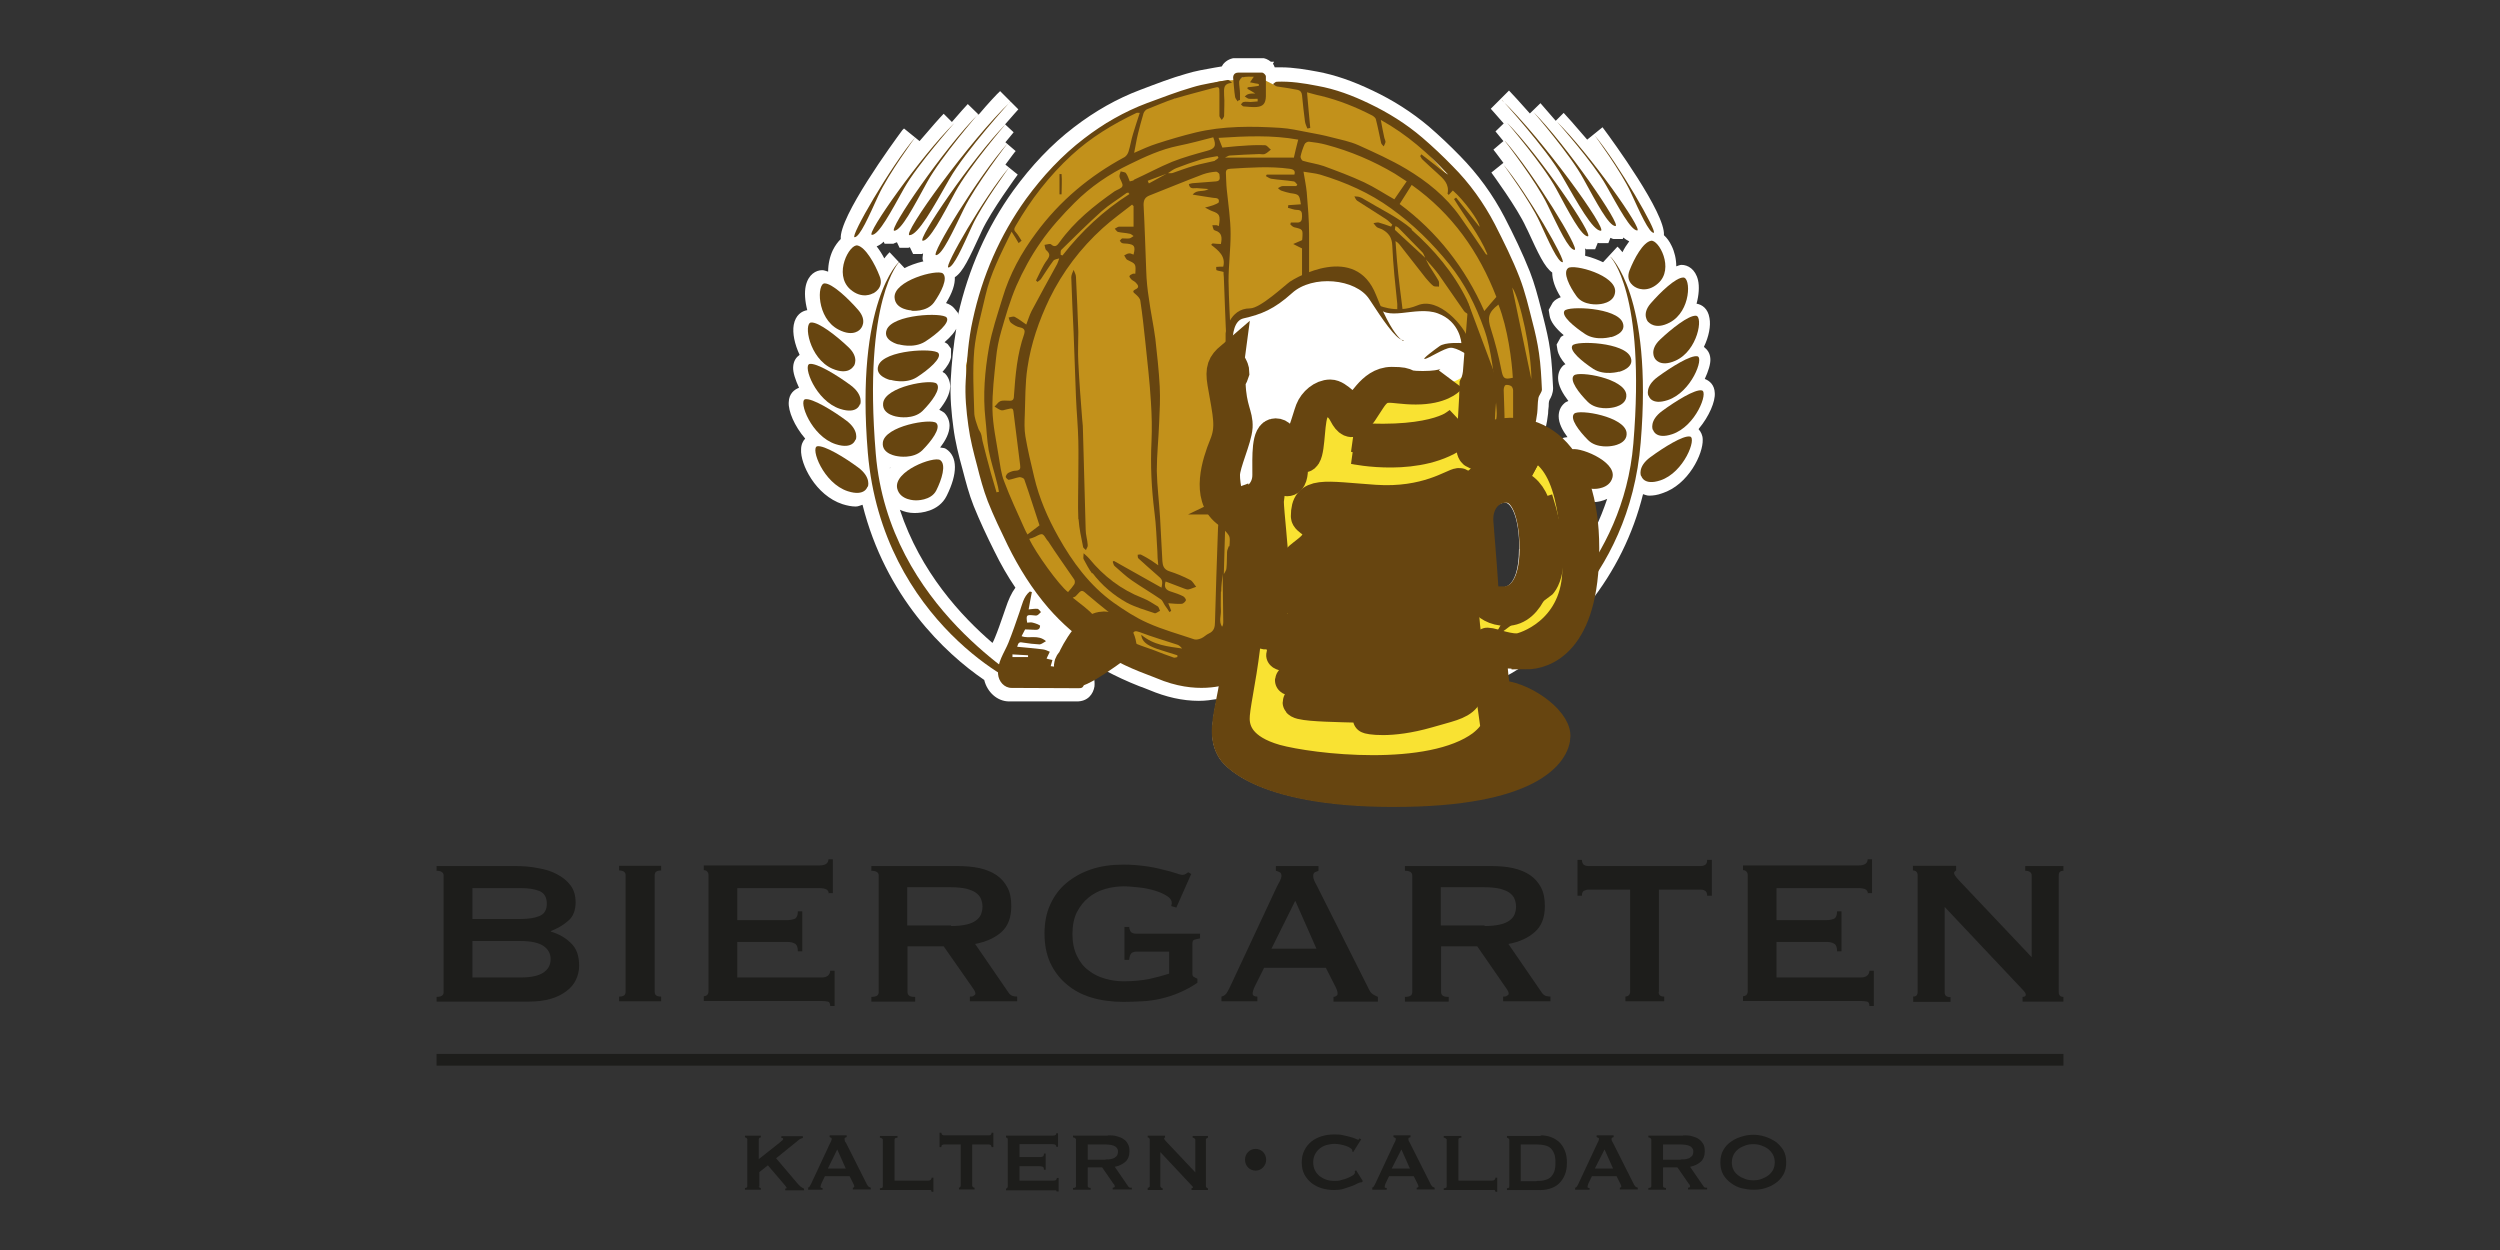 <?xml version="1.0" encoding="UTF-8"?>
<svg id="Ebene_1" data-name="Ebene 1" xmlns="http://www.w3.org/2000/svg" xmlns:xlink="http://www.w3.org/1999/xlink" viewBox="0 0 85.04 42.52">
  <rect x="0" y="0" width="85.04" height="42.52" fill="#333333" stroke="none"/>
  <defs>
    <style>
      .cls-1, .cls-2 {
        fill: none;
      }

      .cls-3 {
        fill: #f9e232;
      }

      .cls-4 {
        fill: #877351;
      }

      .cls-5 {
        fill: #674510;
      }

      .cls-6 {
        fill: #1d1d1b;
      }

      .cls-7 {
        fill: #c2911b;
      }

      .cls-8 {
        clip-path: url(#clippath-1);
      }

      .cls-9 {
        clip-path: url(#clippath-2);
      }

      .cls-10 {
        fill: #fff;
      }

      .cls-2 {
        stroke: #674510;
        stroke-miterlimit: 10;
      }

      .cls-11 {
        clip-path: url(#clippath);
      }
    </style>
    <clipPath id="clippath">
      <rect class="cls-1" x="14.85" y="1.98" width="55.34" height="38.55"/>
    </clipPath>
    <clipPath id="clippath-1">
      <rect class="cls-1" x="14.85" y="1.98" width="55.34" height="38.55"/>
    </clipPath>
    <clipPath id="clippath-2">
      <rect class="cls-1" x="14.85" y="1.98" width="55.34" height="38.55"/>
    </clipPath>
  </defs>
  <g class="cls-11">
    <path class="cls-10" d="M32.54,11.11c-.11.63-.17,1.26-.2,1.81-.03.59.03,1.18.09,1.62.06.48.18.95.31,1.42.11.42.22.85.38,1.25.21.52.45,1.03.7,1.53.22.45.46.87.72,1.25-.14.19-.24.42-.33.69l-.09.26c-.09.26-.18.52-.28.76-.02.06-.05.11-.08.17-1.06-.91-2.45-2.41-3.15-4.53.15.07.32.11.48.11.01,0,.02,0,.04,0,.17,0,.8-.04,1.07-.58.38-.76.38-1.34-.02-1.6-.05-.04-.13-.03-.2-.05.18-.23.32-.49.32-.74,0-.17-.07-.33-.18-.44-.05-.04-.11-.07-.17-.1.2-.25.37-.53.37-.8,0-.17-.07-.33-.18-.44-.02-.02-.06-.03-.08-.05.16-.18.26-.34.29-.5v-.29s-.11-.15-.11-.15c-.03-.03-.08-.05-.11-.07.22-.19.37-.37.44-.54M54.25,18c-.02-.33-.07-.64-.13-.92.02,0,.04,0,.06,0h.02c.15,0,.32-.04.47-.11-.12.35-.25.69-.42,1.03M40.61,19.32c-.25-.13-.51-.24-.7-.28l-.09-1.49-.05-.56c-.03-.33-.06-.66-.06-.99,0-.33.02-.67.04-1,.01-.2.04-.77.04-.77.01-.37.03-.74.01-1.12-.03-.56-.09-1.11-.16-1.67-.03-.26-.08-.52-.12-.78-.03-.2-.07-.4-.1-.6-.04-.3-.07-.6-.09-.89l-.04-1.11-.12-1.01.63-.25-.09.12.18.03h-.03s.81.46.81.46c0,0,.12.5.13.52l.04.07-.44.32.45.35h-.04s.06.47.06.47l.02.36.25.1.02.46c.01.43.03.85.05,1.27,0,0,0,.01,0,.02,0,.04,0,.45,0,.86-.14.25-.18.53-.11.92l.06.34c.16.87.19,1.12.02,1.52-.46,1.15-.4,1.87-.17,2.33-.02.23-.04.31-.05.34-.03.1-.05.17-.05.35-.02.51-.04,1.02-.05,1.54-.06-.07-.14-.16-.25-.22M40.02,21.11l.21-.16c.2-.05.36-.21.42-.35.03-.07.05-.14.05-.21.02,0,.04-.02.06-.02l.1-.05c0,.27,0,.54,0,.82-.09.04-.16.09-.18.19,0,0-.56-.18-.66-.21M38.01,4.94c-.55.3-1.05.65-1.51,1.03,0-.04,0-.08,0-.11v-.02c.07-.07.13-.15.2-.22.38-.36.82-.67,1.32-.96,0,.02-.01.05-.02.08-.02.1-.04.19.01.21M40.49,4.06c-.45.11-.91.25-1.35.39-.01,0-.02,0-.04.01.03-.13.07-.26.11-.39l.07-.03c.24-.1.48-.19.72-.27.26-.08.53-.15.8-.22l.17-.05c0,.15,0,.46,0,.46-.17.03-.33.06-.49.1M46.31,4.52c-.25-.11-.53-.18-.8-.25,0,0-.46-.11-.59-.14l-.04-.41c.49.13.98.32,1.45.56l.06.28s-.06-.02-.09-.04M47.78,5.23c-.11-.06-.22-.12-.33-.18,0-.02.02-.05.03-.08.1.08.21.16.31.24h0ZM43.82,3.51c.01.14.03.28.04.42-.11-.02-.23-.03-.34-.04-.11,0-.23,0-.34-.01.11-.08.19-.2.23-.34l.41-.03ZM48.04,9.97c-.03-.22-.05-.4-.05-.42l.13.17c.05.07.13.14.2.21-.09.01-.19.01-.28.05M51.67,18.67c0,.76-.18,1.07-.3,1.19-.08.08-.17.12-.28.12-.09,0-.15,0-.18,0,0,0-.01,0-.02,0-.01-.23-.05-.73-.14-1.94l-.02-.27c-.02-.21.04-.41.15-.53.08-.09.19-.14.32-.14.18,0,.48.43.48,1.58M44.91,7.92c0-.47-.04-.94-.08-1.44,0-.04,0-.07-.01-.11.25.08.48.18.71.27l.14.29.12.21.22.15-.1.02.45.61.13.15.05.04c.08.06.16.09.21.1.11.06.12.09.13.19.02.37.06.74.09,1.11-.35-.56-.88-.88-1.55-.88-.17,0-.34.03-.5.07,0-.2,0-.4,0-.77M42.17,9.55c0-.24.02-.49.03-.73.02-.29.04-.58.03-.87,0-.35-.04-.7-.08-1.05l-.05-.49v-.25c.12,0,.26-.02.39-.02v.02s.19.13.19.13l-.03.02.52.45.17.12-.02.11.02.41.08.03-.12.33.25.21.03.02-.56.35.77.38v.39c-.12.07-.21.12-.21.12-.05.03-.13.1-.24.19-.18.15-.71.6-.88.64-.1,0-.19.03-.28.06,0-.18-.02-.37-.02-.55M38.69,18.42s-.61-.01-.61-.01l.08.35-.14-.08-.3-.11-.23.19-.04.05s-.06-.05-.08-.08c.02-.06.03-.13.02-.21,0-.09-.02-.18-.04-.27-.01-.08-.03-.15-.03-.23-.02-.7-.04-1.4-.06-2.1l-.03-1.18c0-.15-.01-.31-.03-.51l-.04-.59c-.03-.44-.06-.88-.09-1.33,0-.18,0-.35,0-.53,0-.16,0-.32,0-.48-.02-.63-.05-1.25-.08-1.87,0-.14-.05-.25-.1-.36v-.03c.19-.26.4-.52.64-.75l.13.16-.13.06.31.45.18.18s-.16.44-.16.44l.23.21s-.01.05-.01.08l.05.28.19.15c.07.46.12.92.17,1.38l.03.25c.06.59.12,1.18.17,1.77.03.43.03.87.01,1.3-.04.81,0,1.61.1,2.47.04.31.06.62.07.93v.04s-.09-.02-.16-.02M35.23,13.72c0-.38.02-.77.07-1.14.11-.73.34-1.44.7-2.18,0,.05,0,.1,0,.15l.07,1.76c.01.42.03.83.05,1.25,0,.23.02.46.04.69.02.27.03.54.04.8,0,.26,0,.52,0,.79v.84c0,.34-.01.69,0,1.03h0c0,.09.03.17.04.25-.33-.6-.58-1.22-.74-1.89-.1-.43-.2-.86-.28-1.3-.03-.18-.02-.38-.01-.64v-.4ZM34.85,9.99s.04-.09.05-.11h0s-.06.11-.06.11ZM53.95,8.48h.31s.09-.22.09-.22c.01,0,.03.01.04.01h.32s.07-.18.07-.18c.04.01.07.04.11.04h.31s.02-.05.02-.05c.07.06.14.1.2.13-.09.12-.17.24-.23.37-.08-.1-.14-.17-.17-.19l-.49.53c-.15-.07-.36-.16-.61-.22v-.03s.01-.14,0-.21c0,0,.02,0,.03,0M30.27,15.91s.02,0,.02,0c0,0-.01.01-.02.02,0,0,0-.02,0-.02M30.06,8.22l.03.07h.3s.08-.04.12-.05l.09.19h.3s.04-.02.05-.02l.11.23h.3s.03-.02.04-.02c-.01.08-.03.18-.01.23l.02.04c-.26.06-.49.15-.64.23l-.51-.54s-.1.1-.18.21c-.07-.14-.16-.28-.26-.41.08-.03.16-.08.24-.16M57.79,14.58c.35-.42.56-.92.54-1.21-.01-.28-.18-.42-.34-.48.12-.26.2-.51.19-.68-.01-.21-.11-.32-.22-.41.17-.35.24-.72.19-.98-.05-.32-.25-.46-.44-.49.08-.29.1-.59.05-.8-.09-.38-.35-.52-.56-.52h0c-.06,0-.12.03-.18.05,0-.25-.06-.5-.16-.7-.07-.15-.16-.27-.26-.36.06-.74-1.76-3.23-2.05-3.62-.01-.01-.02-.02-.02-.03-.01-.01-.02-.02-.02-.02l-.52.42c-.41-.48-.74-.85-.8-.91l-.27.27c-.25-.29-.45-.52-.52-.6l-.36.35c-.33-.37-.6-.67-.71-.78l-.62.62s.19.21.44.5l-.28.27s.11.13.27.33l-.34.29s.15.19.34.45l-.41.33s.89,1.21,1.18,1.86l.06.12c.36.78.57,1.24.83,1.42,0,.24.09.52.29.84-.11.04-.21.1-.27.18l-.14.25.03.19c.03.21.2.43.48.67-.03.03-.08.04-.1.07l-.14.25.03.19c.03.15.12.31.27.48-.02.01-.05.02-.07.04-.12.11-.18.26-.18.43,0,.26.16.53.35.78-.06.02-.11.05-.15.09-.12.11-.18.26-.18.43,0,.24.13.48.3.71-.06.01-.13.01-.17.04-.03.02-.04.05-.07.07-.16-.15-.33-.28-.51-.39.04-.17.07-.34.09-.52,0-.08.01-.16.02-.24,0-.08,0-.16.03-.23.05-.08.12-.22.12-.4-.02-.43-.04-.86-.1-1.29-.05-.37-.14-.74-.23-1.1l-.08-.31c-.11-.43-.22-.85-.38-1.26-.25-.63-.55-1.25-.86-1.85-.4-.77-.91-1.47-1.52-2.09-.34-.35-.69-.68-1.06-1-.57-.48-1.21-.89-1.91-1.22-.69-.33-1.28-.53-1.86-.64-.38-.07-.82-.15-1.27-.15h-.2s-.03-.09-.06-.12l.04-.07h-.11c-.1-.08-.21-.13-.33-.13-.28,0-.56,0-.84,0-.18,0-.34.08-.45.21-.02.02-.03.06-.05.08l-.24.04c-.33.06-.65.11-.97.21-.5.14-.99.33-1.57.55-.77.29-1.52.71-2.25,1.27-.76.58-1.45,1.31-2.06,2.15-.9,1.25-1.53,2.68-1.88,4.23v-.06s-.12-.15-.12-.15c-.07-.09-.17-.15-.29-.19.21-.34.31-.63.3-.88.28-.18.49-.65.87-1.47l.05-.11c.31-.67,1.21-1.9,1.22-1.91l-.42-.34c.2-.27.34-.46.35-.46l-.35-.3c.16-.2.28-.33.28-.34l-.29-.27c.26-.3.45-.51.45-.51l-.62-.62c-.12.11-.4.41-.73.8l-.37-.36c-.07.07-.28.31-.54.61l-.28-.28c-.1.1-.43.47-.82.93l-.53-.43s0,.01-.02.02c0,0-.01.02-.03.03-.32.43-2.17,2.97-2.1,3.71-.1.1-.19.22-.27.38-.1.21-.16.47-.16.73-.07-.02-.14-.05-.2-.05h0c-.21,0-.47.14-.56.53-.05.22-.03.52.05.83-.19.03-.4.17-.46.5-.05.28.03.66.2,1.02-.11.08-.21.2-.22.42-.01.18.08.44.2.7-.16.06-.34.2-.35.49-.02.3.19.81.56,1.24-.08.08-.14.21-.14.37-.03.49.49,1.56,1.41,1.86.16.05.31.08.45.08.09,0,.15-.04.23-.06.78,3.12,2.79,5.04,4.14,5.96.1.41.44.73.85.73h2.28c.4.01.58-.26.62-.51.01-.12,0-.21-.02-.3.13-.07.25-.15.39-.24.36.19.74.37,1.15.53.12.04.26.1.34.13.57.24,1.13.37,1.69.37.23,0,.43-.03.61-.06-.17.84-.27,1.42.08,1.99.1.17,1.1,1.65,5.89,1.65,5.66,0,5.94-1.97,5.94-2.36,0-.69-.85-1.41-1.71-1.7-.12-.04-.24-.08-.36-.1-.01-.09-.02-.16-.03-.24.14-.07.3-.17.48-.28.06,0,.1,0,.16,0,.07,0,.17,0,.27-.02.56-.08,1.52-.5,1.94-2.18.88-1.11,1.5-2.36,1.84-3.73.07.02.13.05.21.05.13,0,.28-.02.44-.08.9-.29,1.4-1.35,1.38-1.83,0-.14-.06-.26-.14-.35"/>
  </g>
  <polygon class="cls-7" points="42.45 2.52 42.12 2.71 41.5 2.76 40.63 3.02 39.96 3.34 38.81 3.61 37.6 4.22 36.45 5.22 36.05 5.6 35.28 6.37 34.33 7.84 33.75 9.1 33.18 10.9 32.86 12.44 33.04 14.77 33.65 16.78 34.75 18.45 35.83 20.2 37.26 21.58 39.46 22.92 40.89 22.49 41.86 21.58 42.26 20.74 42.28 19.73 42.32 19.07 42.45 18.35 42.35 17.89 41.94 17.57 41.69 17.29 41.47 16.98 41.58 16.13 41.69 15.73 41.89 14.97 41.88 14.38 41.76 13.5 41.83 12.94 41.74 12 41.85 11.23 42.01 10.97 42.45 10.68 42.79 10.48 43.53 10.14 44.09 9.64 44.89 9.44 45.89 9.45 46.53 9.72 46.9 10.48 47.39 10.57 47.72 10.6 48.33 10.48 48.83 10.57 49.3 10.81 49.5 11.11 49.74 11.51 49.8 11.81 50.3 12.14 50.34 12.72 50.23 13.69 50.08 14.36 50.2 15.19 50.75 14.97 51.71 14.94 51.71 14.45 52.13 13.6 52.15 12.07 52.05 11 51.44 9.44 50.67 7.69 49.61 6.37 47.83 4.4 46.3 3.61 44.89 3.09 43.69 2.87 43.42 2.93 42.99 2.71 42.79 2.52 42.45 2.52"/>
  <g class="cls-8">
    <path class="cls-10" d="M48.56,10.48l.38.08.36.17.31.35.21.41v.41l.52.37s-.65.9-1.69.9h-1.51l-.32.1-.31.3-.25.4-.25.22-.25-.31-.26-.3-.3.02-.4.08-.13.31-.14.52-.14.47-.2.31h-.28l-.18-.09-.2-.25-.26.6-.04.79-.16.45s-.1.8-.62.71c0,0-.23.13-.51-.09l-.25-.42-.13-.58.05-.77.28-.81.07-.62-.17-.91v-.65s.02-.72.02-.72l.03-.82.17-.28.43-.13.54-.24.61-.52.68-.3.55-.25h.84l.65.27.36.41.22.44.13.09h.36l.52-.09.31.04.33-.03Z"/>
    <path class="cls-3" d="M52.31,18.61l-.16.9-.2.63-.47.39h-.69l-.47-.34-.08-.78-.03-.88-.02-.73v-.48l.36-.42.52-.25.51-.11.25.26.23.37.23.71v.75ZM53.51,16.72l-.58-1.1-.62-.55-.92-.16-1.26.27.08-.52.06-1.51.07-.79s-.92.83-1.04.58l-.46.24h-1.64l-.39.1-.4.39-.18.35-.23.17-.26-.23-.33-.29-.26-.09-.2.09-.23.21-.21.39-.13.7-.12.21-.18.2-.36-.2-.2-.25-.1.34-.09.25-.09.59s-.01.58-.37.72c0,0,.26.55-.38.64h-.49s.21.28.21.28l.23.28v.56l-.08.34v1.57l-.13,1.06-.04,1.27-.18.76-.09.67.09.78.49.55,1.59.55,2.39.28,2.44-.07,1.75-.28.84-.72-.44-1.17-.37-.52-.13-1.58h1l.95-.08.81-1.07.31-1.04.09-1.88-.22-1.31Z"/>
    <path class="cls-6" d="M17.71,33.25c.36,0,.62-.06.78-.17.16-.11.24-.26.24-.45s-.08-.34-.24-.45c-.16-.11-.42-.17-.78-.17h-1.64v1.24h1.64ZM17.71,31.26c.26,0,.47-.03.64-.1.17-.07.25-.21.25-.42s-.08-.36-.25-.43c-.17-.07-.38-.1-.64-.1h-1.64v1.05h1.64ZM17.54,29.46c.26,0,.52.02.76.07.25.04.47.11.65.21.19.1.34.22.46.38.11.15.17.34.17.57,0,.27-.08.49-.25.63-.17.15-.36.26-.59.35v.02c.27.08.5.21.68.39.19.18.28.43.28.77,0,.17-.04.34-.11.48-.07.15-.18.28-.33.39-.15.11-.32.2-.54.26-.21.06-.45.09-.72.09h-3.15v-.16c.16,0,.24-.05.24-.16v-3.97c0-.1-.08-.16-.24-.16v-.16h2.69Z"/>
    <path class="cls-6" d="M21.06,33.9c.15,0,.22-.05.22-.16v-3.97c0-.1-.07-.16-.22-.16v-.16h1.43v.16c-.15,0-.22.05-.22.16v3.97c0,.11.07.16.22.16v.16h-1.43v-.16Z"/>
    <path class="cls-6" d="M28.19,30.4c0-.06-.02-.11-.07-.14s-.13-.05-.25-.05h-2.79v1.09h1.69c.11,0,.2-.02.27-.05.06-.03.1-.11.1-.25h.15v1.36h-.15c0-.13-.03-.22-.1-.26s-.15-.06-.27-.06h-1.69v1.21h2.87c.09,0,.16-.02.21-.06.05-.04.08-.1.08-.17h.15v1.2h-.15c0-.09-.03-.14-.08-.15-.06-.01-.12-.02-.21-.02h-4.01v-.16s.08-.01.11-.04c.03-.03.05-.07.05-.12v-3.97c0-.05-.02-.09-.05-.12-.03-.03-.07-.04-.11-.04v-.16h3.92c.12,0,.2-.02.25-.06s.07-.09.07-.15h.15v1.15h-.15Z"/>
    <path class="cls-6" d="M32.35,31.5c.21,0,.38-.02.52-.05.14-.03.25-.08.33-.14.08-.06.14-.13.17-.21s.05-.16.05-.26-.02-.18-.05-.26c-.03-.08-.09-.15-.17-.21-.08-.06-.19-.1-.33-.14-.14-.03-.31-.05-.52-.05h-1.49v1.3h1.49ZM32.57,29.46c.27,0,.52.02.75.07.22.05.42.13.58.24s.28.25.37.42.13.38.13.63c0,.39-.11.68-.33.88-.22.2-.53.34-.9.41l1.14,1.66c.04.06.09.09.14.11.05.01.1.02.15.02v.16h-1.61v-.16c.05,0,.1,0,.13-.03.04-.02.06-.04.06-.07s-.01-.06-.03-.1c-.02-.04-.06-.09-.1-.15l-.95-1.36h-1.23v1.56c0,.05.02.09.06.12.04.03.1.04.2.04v.16h-1.49v-.16c.17,0,.25-.05.25-.16v-3.97c0-.1-.08-.16-.25-.16v-.16h2.94Z"/>
    <path class="cls-6" d="M40.01,30.87l-.17-.05s.02-.07.02-.1c0-.09-.05-.17-.16-.24-.11-.07-.24-.13-.4-.18-.16-.05-.34-.09-.53-.11-.19-.02-.37-.04-.55-.04-.21,0-.42.03-.63.09-.21.06-.4.16-.56.29-.16.13-.29.29-.4.5-.1.21-.15.45-.15.74s.05.53.15.74c.1.21.23.38.4.5.16.13.35.22.56.28.21.06.42.09.63.09.33,0,.62-.03.88-.08.26-.06.48-.12.67-.18v-.75h-1.1c-.08,0-.14.02-.18.05-.04.04-.07.11-.08.23h-.16v-1.12h.16c.01.1.04.16.08.19.04.03.1.04.18.04h2.15v.16c-.11.02-.19.04-.22.06-.03.02-.04.07-.04.15v.99c0,.06.02.1.05.11.03.02.07.04.12.06v.14c-.19.13-.39.24-.6.33-.21.09-.42.16-.64.21-.22.05-.43.08-.64.09-.22.01-.43.02-.63.02-.4,0-.77-.05-1.1-.15-.33-.1-.61-.25-.85-.46-.24-.2-.42-.45-.55-.73-.13-.29-.19-.62-.19-.98s.06-.7.19-.98c.13-.29.31-.54.55-.74.24-.2.52-.36.85-.47.33-.11.69-.16,1.1-.16.25,0,.49.02.72.05.23.03.43.07.61.12.18.04.33.08.44.12.12.04.19.06.22.06.05,0,.09-.01.12-.03.03-.02.06-.04.09-.06l.1.06-.51,1.15Z"/>
    <path class="cls-6" d="M44.78,32.27l-.72-1.63-.81,1.63h1.53ZM41.54,33.9c.07-.01.13-.05.18-.11.04-.06.08-.14.12-.22l1.59-3.4c.04-.08.08-.15.11-.21.03-.06.05-.12.05-.17,0-.06-.02-.1-.06-.12-.04-.02-.08-.04-.13-.05v-.16h1.45v.16s-.08.03-.12.05c-.04.02-.06.06-.06.13,0,.05.01.09.03.14.02.05.05.11.09.18l1.79,3.56c.03.06.07.11.12.14.05.03.1.06.17.09v.16h-1.51v-.16s.05,0,.09-.03c.03-.02.05-.04.05-.08,0-.06-.02-.13-.07-.23l-.33-.65h-2.1l-.31.62c-.06.12-.08.21-.08.26,0,.06.05.1.16.1v.16h-1.22v-.16Z"/>
    <path class="cls-6" d="M50.5,31.5c.21,0,.38-.02.52-.05.14-.03.25-.08.33-.14.08-.06.14-.13.17-.21s.05-.16.05-.26-.02-.18-.05-.26c-.03-.08-.09-.15-.17-.21-.08-.06-.19-.1-.33-.14-.14-.03-.31-.05-.52-.05h-1.49v1.3h1.49ZM50.72,29.46c.28,0,.53.02.75.07.22.05.42.13.58.24.16.11.28.25.37.42s.13.38.13.63c0,.39-.11.68-.34.88-.22.2-.52.34-.9.41l1.14,1.66c.04.06.09.09.14.11.06.01.1.02.15.02v.16h-1.61v-.16c.05,0,.1,0,.13-.03.04-.02.06-.04.06-.07s-.01-.06-.03-.1c-.02-.04-.06-.09-.1-.15l-.94-1.36h-1.23v1.56c0,.05.02.09.06.12.04.03.1.04.2.04v.16h-1.49v-.16c.17,0,.25-.05.25-.16v-3.97c0-.1-.08-.16-.25-.16v-.16h2.94Z"/>
    <path class="cls-6" d="M56.42,33.74c0,.11.06.16.19.16v.16h-1.32v-.16s.08-.01.11-.04c.03-.03.05-.07.05-.12v-3.48h-1.42c-.05,0-.1.02-.15.04-.05.03-.07.08-.07.17h-.15v-1.22h.15c0,.08.03.14.07.17.05.03.1.04.15.04h3.82c.05,0,.1-.01.15-.04.05-.03.07-.08.07-.17h.16v1.22h-.16c0-.08-.02-.14-.07-.17-.05-.03-.1-.04-.15-.04h-1.42v3.48Z"/>
    <path class="cls-6" d="M63.54,30.4c0-.06-.03-.11-.07-.14-.05-.03-.13-.05-.25-.05h-2.79v1.09h1.69c.11,0,.2-.02.27-.05.06-.03.1-.11.1-.25h.15v1.36h-.15c0-.13-.03-.22-.1-.26s-.15-.06-.27-.06h-1.69v1.21h2.87c.09,0,.16-.02.21-.06.05-.04.08-.1.08-.17h.15v1.2h-.15c0-.09-.03-.14-.08-.15-.06-.01-.12-.02-.21-.02h-4.01v-.16s.08-.01.11-.04c.03-.03.05-.07.05-.12v-3.97c0-.05-.02-.09-.05-.12-.03-.03-.07-.04-.11-.04v-.16h3.92c.12,0,.2-.02.25-.06.05-.04.07-.09.07-.15h.15v1.15h-.15Z"/>
    <path class="cls-6" d="M65.07,33.9c.11,0,.16-.05.16-.16v-3.97c0-.1-.06-.16-.16-.16v-.16h1.47v.16s-.07.03-.07.09c0,.05.06.13.17.25l2.47,2.61v-2.78c0-.1-.08-.16-.22-.16v-.16h1.3v.16c-.11,0-.16.05-.16.16v3.97c0,.11.06.16.16.16v.16h-1.39v-.16c.08,0,.11-.03.11-.08,0-.04-.05-.11-.14-.2l-2.62-2.78v2.91c0,.11.07.16.2.16v.16h-1.27v-.16Z"/>
    <path class="cls-4" d="M43.17,17.05s-.36,3.05-.38,3.64c-.01.59.1.9.29.89.19-.01.28-1.32.26-2.16-.02-.84-.16-1.93-.17-2.37"/>
    <path class="cls-5" d="M43.17,17.04s-.39,3.07-.41,3.66c-.02.6.11.91.31.89.2-.01.3-1.32.28-2.17-.03-.85-.17-1.94-.18-2.38"/>
    <path class="cls-2" d="M43.17,17.04s-.39,3.07-.41,3.66c-.02.6.11.91.31.89.2-.01.3-1.32.28-2.17-.03-.85-.17-1.94-.18-2.38Z"/>
    <path class="cls-5" d="M51.13,20.42c-.55,0-.63-.31-.63-.31.01-.07-.12-1.68-.17-2.32-.05-.64.33-1.15.9-1.15s.91.78.92,2.02c0,1.24-.47,1.76-1.02,1.76M51.33,16.47c-.83,0-1.26.87-1.2,1.27.06.4.15,1.8.14,2,0,.19-.01.21,0,.26,0,0,.17.74.97.74s1.14-1.19,1.14-2.21-.23-2.06-1.06-2.06"/>
    <path class="cls-2" d="M51.13,20.46c-.58,0-.66-.32-.66-.32.02-.08-.12-1.72-.17-2.37-.05-.65.34-1.17.94-1.17s.94.79.95,2.06c0,1.27-.48,1.79-1.06,1.79ZM51.33,16.43c-.86,0-1.3.88-1.24,1.3.06.41.15,1.84.14,2.04,0,.2-.01.22,0,.26,0,0,.18.76,1.01.76s1.19-1.22,1.19-2.25-.24-2.1-1.1-2.1Z"/>
    <path class="cls-5" d="M50.17,16.55s-.03.2.03.18c.06-.02.71-.77,1.26-.77s.72.09.72.09c0,0-.74-.41-1.41,0-.68.41-.59.49-.59.49"/>
    <path class="cls-2" d="M50.17,16.55s-.03.2.03.18c.06-.02.71-.77,1.26-.77s.72.09.72.09c0,0-.74-.41-1.41,0-.68.41-.59.49-.59.49"/>
    <path class="cls-2" d="M50.17,16.55s-.03.2.03.18c.06-.02.71-.77,1.26-.77s.72.09.72.09c0,0-.74-.41-1.41,0-.68.41-.59.49-.59.49Z"/>
    <path class="cls-4" d="M52.39,16.98s.45,1.86.06,2.75c0,0,.49-.47-.06-2.75"/>
    <path class="cls-2" d="M52.32,16.97s.64,1.99.09,2.94c0,0,.69-.51-.09-2.94Z"/>
    <path class="cls-5" d="M42.01,16.72s0,.85.42.85.45-.34.45-.34c0,0-.21.18-.44.1-.22-.08-.43-.61-.43-.61"/>
    <path class="cls-2" d="M41.99,16.61s0,.99.44.99.48-.39.48-.39c0,0-.23.21-.46.12-.23-.09-.46-.71-.46-.71Z"/>
    <path class="cls-4" d="M42.71,16.98s.49-.24.49-.85c0-.61-.04-1.4.28-1.4s.24.51.52.51.52-1.02.63-1.29c.11-.28.39-.52.68-.52s.57.46.81.46.53-.89,1.25-.89.25.14,1.04.14.9-.19.9-.19c0,0-.29.32-1.14.32s-1.11-.27-1.51.35c-.4.62-.61,1.07-.91.47-.31-.6-.88-.45-1.01-.02-.14.43-.08,1.44-.3,1.49-.22.05-.07-.26-.27-.23-.2.02.06,1.04-.3,1.04-.37,0,.12-1.1-.22-1.1s-.03,1.71-.92,1.71"/>
    <path class="cls-5" d="M42.61,17s.5-.24.49-.86c0-.62-.04-1.41.29-1.41s.24.52.53.52.53-1.03.64-1.31c.11-.28.4-.53.69-.53s.58.47.82.47.54-.9,1.27-.9.26.14,1.06.14.92-.19.92-.19c0,0-.29.33-1.16.33s-1.13-.27-1.53.35c-.41.62-.62,1.08-.93.48-.31-.61-.89-.45-1.03-.02-.14.44-.08,1.45-.31,1.5-.23.05-.07-.26-.27-.24-.2.02.06,1.05-.31,1.05-.37,0,.12-1.11-.23-1.11s-.03,1.73-.93,1.73"/>
    <path class="cls-2" d="M42.61,17s.5-.24.49-.86c0-.62-.04-1.41.29-1.41s.24.52.53.52.53-1.03.64-1.31c.11-.28.4-.53.69-.53s.58.47.82.47.54-.9,1.27-.9.26.14,1.06.14.92-.19.92-.19c0,0-.29.33-1.16.33s-1.13-.27-1.53.35c-.41.62-.62,1.08-.93.48-.31-.61-.89-.45-1.03-.02-.14.44-.08,1.45-.31,1.5-.23.05-.07-.26-.27-.24-.2.02.06,1.05-.31,1.05-.37,0,.12-1.11-.23-1.11s-.03,1.73-.93,1.73Z"/>
    <path class="cls-4" d="M46.06,14.87s2.25.45,3.54-.51c0,0-.65.7-3.54.51"/>
    <path class="cls-5" d="M46.06,14.88s2.26.48,3.56-.54c0,0-.65.74-3.56.54"/>
    <path class="cls-2" d="M46.06,14.88s2.26.48,3.56-.54c0,0-.65.74-3.56.54Z"/>
    <path class="cls-4" d="M46.06,15.28s2.25.45,3.54-.51c0,0-.65.7-3.54.51"/>
    <path class="cls-5" d="M46.06,15.29s2.26.48,3.56-.54c0,0-.65.74-3.56.54"/>
    <path class="cls-2" d="M46.06,15.29s2.26.48,3.56-.54c0,0-.65.74-3.56.54Z"/>
    <path class="cls-5" d="M49.67,16.98s.13-.55-.06-.54c-.19,0-1.11.69-2.84.57-1.74-.12-2.34-.3-2.35.56,0,.17.4.24.4.57s-.2.47-.5.7c-.3.23-.59.55-.12.74.47.19-.11.27-.13.4-.02.12.8.03.77.19s-.75.11-.77.25c-.02.13,1.01.32.99.45-.02.13-1.16.38-1.16.58s1.06.12,1.03.26c-.02.14-1.3.12-1.34.24-.04.13,1.69.08,1.64.3-.05.22-1.63-.09-1.64,0,0,.09,3.07.72,3.05.76-.01.04-2.74,0-2.75.09-.01.09,3.16.44,3.16.53s-2.89-.04-2.9.21c-.02.24,3.07.13,3.07.29s-.69.24-.7.27c0,.02.74.19,2.04-.19,1.31-.39,1.64-.26,1.35-2.2-.28-1.94-.26-5.04-.26-5.04"/>
    <path class="cls-2" d="M49.69,16.96s.13-.55-.06-.54c-.19,0-1.11.69-2.86.57-1.75-.12-2.36-.31-2.36.57,0,.17.4.24.4.57s-.2.48-.5.71c-.3.23-.59.55-.12.75.48.19-.11.28-.13.4-.02.13.81.03.77.19-.04.16-.75.11-.77.25-.02.13,1.01.32.99.45-.02.13-1.17.38-1.17.58s1.06.12,1.04.26-1.31.12-1.35.25c-.04.13,1.7.08,1.65.31-.05.22-1.64-.09-1.65,0,0,.09,3.09.72,3.07.77-.01.05-2.76,0-2.77.09-.01.09,3.18.44,3.18.54s-2.91-.04-2.92.21c-.01.25,3.09.13,3.09.29s-.7.25-.7.27c0,.02.74.19,2.06-.19,1.32-.39,1.65-.26,1.36-2.21-.29-1.95-.26-5.06-.26-5.06Z"/>
    <path class="cls-5" d="M51.14,5.6s.91,1.24,1.23,1.94c.32.7.62,1.37.78,1.38s-1.2-2.36-2.01-3.32"/>
    <path class="cls-5" d="M51.2,4.81s1.07,1.38,1.44,2.16c.38.78.72,1.53.92,1.53.2,0-1.41-2.62-2.36-3.7"/>
    <path class="cls-5" d="M51.26,4.17s1.24,1.44,1.68,2.26c.44.82.85,1.6,1.07,1.61.23,0-1.64-2.75-2.75-3.87"/>
    <path class="cls-5" d="M51.09,3.4s1.51,1.65,2.05,2.6c.54.94,1.04,1.84,1.31,1.85.27,0-2.01-3.16-3.36-4.44"/>
    <path class="cls-5" d="M52.16,3.81s1.26,1.45,1.7,2.27c.45.82.86,1.6,1.09,1.61.23,0-1.67-2.76-2.79-3.88"/>
    <path class="cls-5" d="M52.96,4.14s1.23,1.38,1.67,2.16.84,1.53,1.06,1.54c.22,0-1.63-2.63-2.73-3.7"/>
    <path class="cls-5" d="M54.24,4.6s.91,1.24,1.23,1.94c.32.7.62,1.37.78,1.38s-1.2-2.36-2.01-3.32"/>
    <path class="cls-5" d="M54.38,10.35s-.51.06-.75-.27c-.24-.33-.48-.81-.29-.96.19-.15,1.65.24,1.6.81-.03.4-.56.42-.56.42"/>
    <path class="cls-5" d="M55.65,9.78s-.38-.17-.22-.58c.16-.41.46-.96.73-1.01.26-.05.81.95.24,1.45-.39.35-.75.14-.75.14"/>
    <path class="cls-5" d="M56.07,10.96s-.25-.26.08-.64c.33-.38.85-.88,1.11-.88.26,0,.27,1.14-.46,1.53-.51.27-.73-.02-.73-.02"/>
    <path class="cls-5" d="M56.29,12.19s-.2-.28.18-.64c.38-.36.97-.83,1.22-.81.25.02.07,1.19-.7,1.53-.54.24-.7-.08-.7-.08"/>
    <path class="cls-5" d="M56.07,13.46s-.13-.31.32-.64c.45-.33,1.12-.75,1.35-.7.23.05-.2,1.22-1.01,1.49-.57.19-.65-.15-.65-.15"/>
    <path class="cls-5" d="M56.22,14.62s-.13-.31.32-.64c.45-.33,1.12-.75,1.35-.7.23.05-.2,1.22-1.01,1.49-.57.19-.65-.15-.65-.15"/>
    <path class="cls-5" d="M55.82,16.19s-.13-.31.32-.64c.45-.33,1.12-.75,1.35-.7.23.05-.2,1.22-1.01,1.49-.57.19-.65-.15-.65-.15"/>
    <path class="cls-5" d="M54.81,11.46s-.5.15-.88-.09c-.38-.25-.84-.63-.71-.8.13-.17,1.79-.11,1.98.41.14.36-.4.49-.4.49"/>
    <path class="cls-5" d="M55.08,12.64s-.5.15-.88-.09c-.38-.25-.84-.63-.71-.8.13-.17,1.79-.11,1.98.41.14.36-.4.49-.4.49"/>
    <path class="cls-5" d="M54.82,13.87s-.51.1-.81-.2c-.3-.3-.64-.74-.47-.9.17-.16,1.72.1,1.78.65.04.39-.5.45-.5.45"/>
    <path class="cls-5" d="M54.83,15.17s-.51.1-.81-.2c-.3-.3-.64-.74-.47-.9.17-.16,1.72.1,1.78.65.04.39-.5.45-.5.45"/>
    <path class="cls-5" d="M54.24,16.63s-.51.02-.68-.33c-.18-.35-.34-.86-.13-1,.21-.14,1.56.37,1.42.94-.1.4-.61.39-.61.39"/>
    <path class="cls-5" d="M30.59,8.91s-1.24,1.23-.8,6.52c.44,5.3,5.24,7.77,5.12,7.9-.12.13-4.9-2.16-5.39-7.93-.43-5.15,1.06-6.49,1.06-6.49"/>
    <path class="cls-5" d="M34.33,5.69s-.93,1.27-1.26,1.99-.63,1.41-.81,1.42c-.17,0,1.23-2.42,2.07-3.41"/>
    <path class="cls-5" d="M34.27,4.88s-1.09,1.42-1.48,2.22c-.39.8-.74,1.57-.95,1.58-.2,0,1.45-2.7,2.43-3.8"/>
    <path class="cls-5" d="M34.21,4.22s-1.27,1.48-1.72,2.32c-.45.84-.87,1.64-1.1,1.65-.23,0,1.69-2.82,2.82-3.97"/>
    <path class="cls-5" d="M34.39,3.43s-1.55,1.7-2.1,2.67c-.55.97-1.06,1.89-1.35,1.9-.28,0,2.06-3.24,3.45-4.56"/>
    <path class="cls-5" d="M33.29,3.86s-1.29,1.49-1.75,2.33c-.46.84-.88,1.65-1.12,1.66-.23,0,1.71-2.83,2.87-3.98"/>
    <path class="cls-5" d="M32.46,4.19s-1.26,1.42-1.71,2.22c-.45.81-.86,1.58-1.09,1.58-.23,0,1.68-2.7,2.8-3.8"/>
    <path class="cls-5" d="M31.14,4.66s-.93,1.27-1.26,1.99c-.33.72-.63,1.41-.81,1.42-.17,0,1.23-2.42,2.07-3.41"/>
    <path class="cls-5" d="M31,10.57s.52.06.77-.28c.24-.34.49-.83.3-.99-.2-.15-1.69.25-1.64.83.03.41.58.43.58.43"/>
    <path class="cls-5" d="M29.7,9.98s.39-.18.22-.59c-.16-.42-.48-.98-.75-1.04-.27-.06-.83.97-.25,1.49.41.36.77.14.77.14"/>
    <path class="cls-5" d="M29.27,11.19s.26-.26-.08-.65c-.34-.39-.88-.9-1.14-.9-.26,0-.28,1.18.47,1.57.53.28.75-.02.75-.02"/>
    <path class="cls-5" d="M29.04,12.46s.21-.29-.19-.66c-.39-.37-1-.85-1.26-.83-.26.02-.07,1.22.72,1.57.56.24.72-.08.72-.08"/>
    <path class="cls-5" d="M29.26,13.76s.13-.32-.33-.66-1.15-.76-1.39-.72c-.24.05.2,1.26,1.04,1.53.59.19.67-.16.67-.16"/>
    <path class="cls-5" d="M29.11,14.96s.13-.32-.33-.66-1.15-.76-1.39-.72c-.24.05.2,1.26,1.04,1.53.59.19.67-.16.67-.16"/>
    <path class="cls-5" d="M29.52,16.56s.13-.32-.33-.66-1.15-.76-1.39-.72c-.24.05.2,1.26,1.04,1.53.59.19.67-.16.67-.16"/>
    <path class="cls-5" d="M30.56,11.71s.51.16.91-.09c.39-.25.86-.65.73-.82-.14-.18-1.84-.11-2.04.42-.14.37.41.5.41.5"/>
    <path class="cls-5" d="M30.29,12.92s.51.16.9-.09c.39-.25.86-.65.73-.82-.14-.18-1.84-.11-2.04.42-.14.37.41.5.41.5"/>
    <path class="cls-5" d="M30.55,14.18s.52.1.83-.2c.31-.31.65-.76.48-.93-.17-.17-1.77.1-1.82.67-.04.4.51.46.51.46"/>
    <path class="cls-5" d="M30.54,15.52s.52.1.83-.2c.31-.31.65-.76.48-.93-.17-.17-1.77.1-1.82.67-.04.4.51.46.51.46"/>
    <path class="cls-5" d="M31.15,17.02s.52.02.7-.34c.18-.36.35-.88.13-1.03-.22-.14-1.6.38-1.46.97.1.41.63.4.63.4"/>
    <path class="cls-5" d="M36.48,22.47s.44-1.01.97-1.11c.53-.1.66.56.66.56,0,0-1.46,1.13-1.63.9-.17-.22,0-.35,0-.35"/>
    <path class="cls-2" d="M36.44,22.49s.46-1.08,1.02-1.18c.56-.1.69.59.69.59,0,0-1.54,1.19-1.72.96s0-.37,0-.37Z"/>
    <path class="cls-5" d="M54.78,8.74s1.21,1.19.78,6.35c-.17,2.04-1.01,3.66-1.95,4.86,0,.19,0,.39.02.49,1.04-1.24,1.99-3.01,2.18-5.39.42-5.02-1.03-6.32-1.03-6.32"/>
    <path class="cls-5" d="M51.33,22.18c-.48.37-.79.57-.76.6.04.04.5-.15,1.15-.58-.13,0-.27,0-.38-.02"/>
    <path class="cls-5" d="M42.01,12.56s-.33-1.59.29-1.73c.61-.14,1.04-.31,1.65-.86.69-.63,2.17-.5,2.63.21.46.71.89,1.33,1.11,1.38.22.05-.17.28-.88-1.52-.7-1.8-2.76-.58-2.93-.46-.17.12-1.01.91-1.36.91-.71,0-.83.82-.83.85,0,.03,0,1.23,0,1.23h.32Z"/>
    <path class="cls-5" d="M46.81,10.35s.66.35,1.4.04c.74-.32,1.62.74,1.74,1.16.12.42.44.35.51.72.07.37-.05,1.03-.05,1.03l-.28-.11s.25-.56.08-.83c-.17-.27-.69-.55-.87-.53-.21.01-.74.36-.87.38-.13.02.35-.33.49-.43.19-.15.75-.11.75-.11,0,0-.04-.73-.8-1.01-.76-.28-1.78.34-2.09-.3"/>
    <path class="cls-5" d="M51.9,22.27c.58,0,1.98-.39,1.98-3.6s-1.69-4.5-3.56-3.67c0,0,0-.78.08-1.48.03-.24-.02-.55-.14-.86-.01.13-.04.33-.12.48,0,.35-.11,1.95-.11,2.12,0,.18.08.21.08.21,0,0,.6-.35,1.2-.43,1.91,0,2.18,1.89,2.3,4.09.12,2.2-1.57,2.83-1.91,2.91-.34.08-.95-.18-1.11-.18s-.07.62,0,1.06c.07.43.25,1.76.25,1.76,0,0,.11.23-.45.67-1.73,1.28-5.78.81-6.98.48s-1.38-.94-1.39-1.35c-.01-.4.21-1.24.36-2.48s.24-3.64.24-3.91-.61-.56-.69-.69c-.07-.13-.25-.83-.24-1.21.01-.38.4-1.19.43-1.61.02-.42-.21-.6-.24-1.48,0-.13.1-.24.13-.35,0-.23-.18-.31-.15-.54-.27.24-.36.41-.28.88.19,1.1.31,1.49.06,2.1-.25.61-.61,1.73.07,2.27.68.53.65.75.61,1.29-.04.53-.2,3.91-.39,4.84-.19.93-.32,1.45-.03,1.92,0,0,.83,1.42,5.5,1.42s5.49-1.36,5.49-1.91-1.14-1.39-2.01-1.39c0,0-.22-1.29-.07-1.36.15-.07.49,0,1.08,0"/>
    <path class="cls-2" d="M51.91,22.27c.58,0,1.99-.39,1.99-3.62s-1.69-4.53-3.57-3.69c0,0,0-.79.08-1.49.03-.24-.02-.55-.14-.87-.01.13-.04.33-.12.49,0,.35-.11,1.96-.11,2.13s.08.21.08.21c0,0,.6-.36,1.21-.44,1.92,0,2.19,1.9,2.31,4.11.12,2.21-1.58,2.85-1.92,2.93-.34.08-.95-.18-1.12-.18s-.07.62,0,1.06c.07.44.25,1.76.25,1.76,0,0,.11.23-.45.67-1.74,1.29-5.8.81-7,.48-1.19-.34-1.38-.95-1.39-1.35-.01-.4.21-1.25.36-2.49.15-1.24.24-3.66.24-3.93s-.61-.56-.69-.69c-.08-.13-.25-.84-.24-1.22.01-.38.4-1.19.43-1.62.02-.42-.21-.6-.24-1.49,0-.13.1-.24.13-.35,0-.23-.18-.31-.15-.54-.28.24-.36.41-.28.89.19,1.1.31,1.5.06,2.11-.25.61-.61,1.74.07,2.28.69.54.66.76.61,1.3-.04.54-.2,3.93-.39,4.87-.19.94-.32,1.46-.03,1.93,0,0,.83,1.43,5.52,1.43s5.51-1.37,5.51-1.92-1.14-1.4-2.02-1.4c0,0-.22-1.3-.07-1.37s.5,0,1.08,0Z"/>
    <path class="cls-5" d="M42.12,3.42s.04-.01.06-.02c0-.07,0-.14,0-.21,0-.14-.03-.27-.03-.4,0-.06.07-.15.12-.16.12-.03.25-.02.38-.02-.06.08-.09.14-.13.19.07.01.13.03.2.04.03,0,.07.01.1.02,0,.02,0,.04,0,.06-.13.02-.25.03-.38.05,0,.02,0,.03-.01.05.08.05.16.09.27.16-.1,0-.17,0-.23.02-.05.01-.09.05-.13.08.05.03.09.07.14.08.1.01.2,0,.3,0,0,.03,0,.06,0,.09-.08,0-.16.02-.24.02s-.16-.02-.24,0c-.03,0-.06.05-.09.08.03.02.06.07.09.07.15.01.3.03.44.02.23-.02.31-.12.32-.36,0-.23,0-.45,0-.68,0-.05-.08-.13-.13-.13-.27,0-.54,0-.81,0-.13,0-.19.09-.17.22.02.2.03.4.06.59,0,.06.06.12.09.17"/>
    <path class="cls-5" d="M47.45,7.82s0-.07.02-.13c.05.03.09.04.11.07.27.28.54.55.81.83.04.05.06.12.09.18-.34-.32-.69-.63-1.03-.95M48.02,7.79c-.47-.4-1.05-.67-1.58-.99-.06-.04-.13-.08-.2-.1-.05-.02-.11-.01-.17-.02.03.05.05.12.1.15.32.21.65.41.97.62.08.05.15.13.22.19-.01.02-.03.05-.04.07-.14-.05-.28-.1-.42-.14-.05-.01-.12.01-.18.02.04.05.07.1.12.14.05.03.11.04.17.07.22.12.34.27.35.56.03.66.1,1.32.17,1.98,0,.1,0,.19,0,.27.07,0,.13,0,.19,0-.03-.27-.07-.54-.1-.8-.04-.31-.07-.62-.1-.94-.02-.21-.03-.43-.05-.67.06.04.1.07.13.11.3.38.6.77.9,1.15.08.09.16.19.25.26.05.04.13.02.2.03,0-.07.01-.14-.01-.19-.1-.18-.22-.35-.33-.53-.04-.07-.07-.14-.11-.21.15.17.31.34.44.52.29.41.57.83.86,1.24.04.06.12.08.17.13.03-.02.05-.03.08-.05-.05-.15-.08-.32-.15-.46-.46-.93-1.12-1.71-1.88-2.38"/>
    <path class="cls-5" d="M34.97,22.35h-.53s0-.06,0-.09c.18.01.35.02.53.03,0,.02,0,.04,0,.06M36.74,23.07s-.07-.09-.11-.13c-.03-.04-.08-.1-.11-.1-.3.07-.51-.17-.78-.18.02-.07.04-.14.06-.21-.09-.02-.16-.03-.2-.05.04-.08.08-.16.11-.23-.07-.03-.15-.07-.23-.08-.3-.04-.59-.06-.88-.09.04-.15.08-.17.21-.14.18.03.37.05.55.06.06,0,.13-.06.22-.11-.27-.24-.57-.07-.83-.17.04-.08.08-.15.12-.23.09,0,.17.01.25.01.11,0,.25.04.26-.13,0-.03-.16-.09-.25-.11-.06-.02-.13,0-.19,0-.04-.26-.02-.27.2-.25.05,0,.1.02.14,0,.05-.02.08-.07.13-.11-.04-.04-.08-.11-.12-.11-.08-.01-.17.01-.3.02.04-.21.07-.4.11-.59-.02,0-.05-.02-.07-.02-.22.18-.26.45-.35.7-.12.35-.24.7-.38,1.05-.14.34-.38.65-.35,1.06.02.25.21.47.46.47.75,0,1.51.01,2.26.01.1,0,.18,0,.2-.14.01-.11,0-.18-.12-.22"/>
    <path class="cls-5" d="M36.69,17.67c.02.31.09.62.15.92,0,.05.06.08.1.12.02-.06.07-.11.06-.17-.01-.18-.07-.35-.07-.53-.03-1.09-.06-2.19-.09-3.28,0-.16-.01-.33-.03-.49-.05-.64-.1-1.28-.13-1.92-.02-.34,0-.68,0-1.03-.02-.62-.05-1.24-.08-1.87,0-.08-.05-.16-.08-.24-.03.08-.08.17-.08.25.02.63.05,1.26.08,1.89.03.73.05,1.46.08,2.19.02.5.07,1,.08,1.49.01.4,0,.81,0,1.21,0,.48-.02.96,0,1.44"/>
    <path class="cls-5" d="M51.44,9.78c.27.39.66,2.2.65,3.12-.22-1.06-.44-2.1-.65-3.12M51.07,12.58c-.09-.46-.21-.93-.35-1.37-.13-.4-.1-.58.25-.85.32.8.46,1.93.49,2.49-.3.07-.33.02-.39-.27M47.61,6.94c.15-.23.27-.43.41-.65,1.38.98,2.29,2.28,2.88,3.81-.14.16-.27.31-.41.48-.65-1.47-1.6-2.69-2.88-3.64M46.4,6.2c-.45-.21-.91-.38-1.37-.55-.23-.08-.48-.11-.71-.18-.04-.01-.09-.11-.08-.15.03-.14.08-.29.14-.42.02-.04.1-.09.15-.08.19.02.38.05.57.1.83.22,1.61.55,2.35.99.14.09.28.18.4.26-.15.21-.28.41-.42.61-.34-.19-.67-.41-1.03-.58M44,5.36h-2.33c.07-.03.12-.07.17-.07.33-.02.67-.04,1-.05.06,0,.13.02.18,0,.08-.03.14-.1.21-.15-.07-.05-.13-.15-.2-.15-.26-.01-.51,0-.76.02-.23.01-.45.04-.69.06-.04-.11-.08-.2-.13-.33.93-.06,1.83-.1,2.71.06-.06.23-.11.44-.15.62M41.33,5.47c-.24.06-.48.1-.72.17-.24.07-.48.16-.71.24-.05.02-.11.01-.17.01.09-.06.18-.13.28-.17.28-.11.57-.21.86-.3.18-.05.37-.08.55-.11,0,.02.02.04.03.06-.04.03-.09.08-.13.09M39.04,6.15c.21-.08.43-.16.64-.24-.2.11-.4.22-.6.33-.01-.03-.03-.06-.04-.09M38.55,6.14s-.08.02-.12.03c-.04-.1-.07-.2-.13-.28-.03-.04-.12-.04-.18-.06-.01.06-.05.12-.04.18.02.11.13.24.1.32-.02.08-.18.12-.27.18-.7.49-1.36,1.02-1.87,1.73-.07.1-.15.2-.29.07-.04-.03-.14.01-.22.02.02.06.02.15.06.18.12.11.14.18.03.33-.16.21-.26.47-.38.7.02.02.03.03.05.05.04-.03.09-.06.12-.1.14-.21.27-.42.42-.62.04-.05.13-.06.2-.08-.02.06-.04.13-.07.19-.29.53-.59,1.07-.87,1.6-.07.14-.12.3-.18.46-.14-.1-.26-.19-.39-.26-.05-.03-.14.01-.21.02.02.06.03.14.08.18.09.07.2.14.32.16.15.03.16.12.13.22-.24.68-.3,1.39-.35,2.11,0,.13-.05.17-.17.16-.1,0-.21-.02-.3.02-.07.03-.12.12-.19.18.07.04.13.09.21.12.05.02.12,0,.18-.02.25-.06.24-.07.27.2.07.56.14,1.12.21,1.68.02.13,0,.19-.14.2-.09,0-.17.03-.25.07-.05.02-.09.09-.1.14,0,.03.08.11.11.1.12-.02.24-.07.36-.09.05,0,.14.03.16.07.18.51.34,1.03.52,1.57-.11.08-.25.19-.41.31-.03-.05-.07-.13-.11-.22-.23-.52-.48-1.04-.68-1.58-.11-.27-.14-.58-.19-.87-.08-.52-.2-1.05-.21-1.58-.01-.58.06-1.16.12-1.73.03-.32.09-.63.18-.94.15-.52.3-1.04.51-1.53.23-.52.5-1.02.83-1.49.34-.49.74-.93,1.16-1.35.54-.54,1.17-.97,1.86-1.3.53-.26,1.07-.51,1.66-.63.4-.08.8-.19,1.19-.29.12.3.05.39-.21.46-.4.11-.8.22-1.18.37-.44.18-.86.41-1.3.61M36.15,8.69s-.04-.01-.07-.02c0-.06-.01-.14.02-.17.45-.44.9-.89,1.38-1.32.25-.22.55-.4.82-.6.02-.02.05-.02.08-.03.01.02.02.03.04.05-.88.56-1.63,1.26-2.27,2.08M35.64,18.39c.29.45.6.88.9,1.32.03.04.03.13,0,.17-.06.09-.13.17-.21.26-.29-.21-1.12-1.36-1.32-1.81.07-.02.14-.04.2-.07.27-.14.25-.13.42.13M37.02,20.25c.41.35.83.68,1.26,1.01.09.07.12.1.08.21-.02.06-.01.13-.01.2.06-.03.14-.06.17-.11.07-.11.11-.1.24-.06.42.16.86.29,1.29.43.06.02.11.07.16.13-.48-.07-.97-.11-1.39-.47.02.22.17.35.53.48.23.08.46.14.7.22v.06s-.09.03-.12.02c-.23-.08-.45-.16-.67-.25-.3-.11-.61-.2-.89-.35-.41-.23-.84-.42-1.15-.81-.19-.23-.45-.4-.73-.63.04-.02.09-.03.11-.06.21-.23.19-.22.43-.01M33.89,16.72c-.06-.22-.13-.43-.19-.65-.1-.36-.19-.71-.28-1.07-.02-.08-.02-.16-.05-.24-.02-.07-.07-.12-.09-.18-.06-.18-.14-.37-.14-.56-.02-.7-.06-1.41,0-2.11.06-.62.24-1.23.38-1.85.17-.75.52-1.42.89-2.18.1.15.17.27.24.39.03-.03.06-.05.1-.08-.06-.09-.11-.19-.18-.27-.08-.08-.09-.13-.02-.24.52-.9,1.14-1.7,1.9-2.4.65-.6,1.41-1.06,2.21-1.44.03-.01.06,0,.11,0-.08.25-.16.48-.23.72-.06.19-.09.4-.15.59-.02.07-.07.15-.13.19-1.19.64-2.21,1.49-3.02,2.59-.5.67-.9,1.4-1.14,2.21-.17.56-.36,1.11-.46,1.68-.14.8-.21,1.61-.12,2.43.04.35.05.71.11,1.06.07.37.19.73.28,1.1.03.1.05.21.07.32-.03,0-.06.01-.08.02M41.54,20.13c0-.2.03-.4.05-.61,0,.54.02,1.07.02,1.61,0,.07,0,.13-.04.19-.12-.18-.03-.38-.04-.56-.01-.21,0-.43,0-.64M52.2,14.53c.04-.16.07-.32.09-.48.02-.17.01-.34.04-.51.02-.1.12-.2.12-.29-.02-.42-.04-.83-.1-1.24-.05-.35-.13-.71-.22-1.05-.13-.51-.25-1.03-.44-1.52-.24-.62-.54-1.22-.84-1.81-.38-.73-.86-1.4-1.44-1.98-.33-.34-.68-.67-1.03-.97-.55-.47-1.16-.85-1.81-1.16-.56-.27-1.14-.49-1.76-.6-.46-.09-.91-.16-1.38-.14-.05,0-.09.06-.13.08.04.03.08.07.13.08.18.03.37.05.56.09.11.03.28,0,.3.21.03.3.06.6.1.89.01.08.05.16.08.24.03,0,.07-.01.1-.02-.04-.39-.07-.78-.11-1.21.16.04.31.09.47.12.61.15,1.19.38,1.75.67.05.03.11.08.12.12.07.27.12.54.18.81.01.05.06.08.09.12.02-.05.05-.1.06-.15,0-.05-.03-.09-.04-.14-.04-.19-.08-.38-.12-.61.9.5,1.62,1.14,2.29,1.86-.17-.09-.31-.22-.46-.34-.15-.12-.3-.23-.45-.35-.01.02-.03.04-.04.06.02.03.04.07.06.1.17.16.35.33.52.48.21.19.42.37.35.7,0,0,.02.02.04.04.05-.05.09-.1.14-.15.37.32.91,1.05.91,1.24-.28-.35-.54-.67-.8-1-.02.02-.04.03-.07.05.38.63.86,1.2,1.14,1.89-.03,0-.05,0-.06-.02-.29-.43-.58-.86-.88-1.28-.48-.68-1.12-1.19-1.82-1.61-.52-.31-1.08-.56-1.63-.81-.29-.13-.61-.19-.92-.27-.26-.07-.53-.12-.8-.17-.31-.06-.62-.13-.93-.15-.97-.06-1.95-.07-2.9.16-.45.11-.89.24-1.32.38-.25.08-.49.19-.76.31.05-.24.08-.45.13-.65.06-.24.12-.47.19-.7.02-.05.07-.11.11-.13.31-.12.62-.26.93-.36.43-.13.87-.24,1.31-.36.23-.06.23-.06.23.18,0,.25,0,.51,0,.76,0,.05.05.09.08.14.03-.05.08-.09.08-.14,0-.23.02-.47,0-.7,0-.2-.05-.4.27-.42-.06-.06-.1-.1-.14-.1-.41.08-.82.13-1.21.25-.52.15-1.03.35-1.55.54-.77.29-1.48.7-2.13,1.2-.76.58-1.41,1.28-1.98,2.06-.89,1.24-1.49,2.62-1.81,4.11-.15.67-.2,1.38-.24,2.07-.03.51.02,1.03.09,1.53.06.46.18.92.3,1.37.1.4.21.81.36,1.2.2.51.44,1,.68,1.5.38.77.83,1.49,1.39,2.14.91,1.04,2.03,1.76,3.31,2.24.12.05.27.1.36.14,1.36.58,2.33.23,2.53.17.64-.18.23-.01.36-1.12.03-.29.06-1.66.06-1.66,0-.12-.13-.23-.15-.35-.02,0-.05,0-.07.01l-.12.65s-.04,0-.06,0v-2.18s-.06,0-.09-.01c-.02.07-.06.13-.06.2-.01.18,0,.37-.02.55,0,.07-.06.14-.09.2.04-1.27.06-2.23.1-3.51-.02-1.55-.08-.39-.15.56-.08,1.52-.14,1.02-.15,1.45-.04,1.04-.07,2.08-.1,3.12,0,.18-.03.32-.21.4-.09.04-.16.12-.25.16-.07.03-.17.06-.24.04-.53-.18-1.08-.33-1.59-.56-.41-.18-.79-.43-1.16-.69-.81-.58-1.4-1.38-1.88-2.24-.36-.64-.65-1.31-.82-2.03-.11-.46-.22-.92-.3-1.39-.04-.24-.03-.49-.02-.74.02-.53.01-1.07.09-1.59.12-.82.39-1.6.75-2.35.45-.92,1.06-1.72,1.81-2.4.32-.29.67-.54,1-.8.01.02.03.03.05.05v.7c-.17,0-.33,0-.49,0-.05,0-.1.05-.15.07.04.04.07.1.11.11.13.03.26.03.39.06.05,0,.09.05.14.08-.05.03-.09.07-.14.08-.08.01-.16,0-.24,0-.03,0-.06.05-.09.08.03.03.05.07.08.08.06.02.12.01.18.02.24.03.28.09.21.37-.05-.01-.1-.05-.15-.04-.06,0-.11.04-.17.07.04.05.06.13.11.15.29.14.29.13.27.47-.03,0-.06,0-.08,0-.04.02-.1.04-.12.08-.01.02.03.08.06.11.05.05.12.07.16.12.07.07.13.16-.01.22-.12.06-.09.1,0,.17.07.06.15.14.16.22.07.46.12.93.17,1.4.07.68.15,1.36.19,2.04.03.45.04.9.02,1.35-.04.8,0,1.6.1,2.4.06.45.07.9.1,1.35,0,.14.01.27.03.46-.09-.06-.16-.11-.23-.16-.11-.07-.23-.14-.35-.2-.03-.02-.08,0-.12,0,0,.05,0,.11.03.13.21.19.42.38.64.57.17.14.19.18.14.42-.55-.31-1.09-.61-1.62-.91-.01,0-.03.02-.04.03.02.05.03.11.06.14.2.17.39.36.6.5.32.22.66.42.98.64.06.04.09.14.14.21.05.07.1.14.15.22.02-.01.04-.03.06-.04-.03-.08-.06-.17-.1-.26.16.01.3.03.45.02.06,0,.13-.07.15-.12.01-.03-.05-.12-.1-.14-.12-.06-.26-.11-.39-.15-.18-.05-.27-.14-.2-.35.21.08.42.16.63.24.05.02.11.04.15.03.09-.02.17-.06.26-.09-.07-.08-.12-.19-.2-.23-.23-.12-.47-.22-.72-.3-.18-.06-.22-.19-.23-.34-.03-.5-.05-1-.08-1.5-.03-.52-.1-1.05-.11-1.57,0-.55.06-1.09.08-1.64.02-.41.04-.82.02-1.23-.03-.55-.09-1.09-.15-1.63-.06-.46-.16-.91-.22-1.37-.05-.31-.08-.62-.09-.94-.03-.75-.05-1.49-.09-2.24,0-.17.05-.26.2-.32.61-.24,1.21-.49,1.82-.72.14-.05.3-.08.45-.09.03,0,.11.06.11.09,0,.09.06.22-.11.24-.26.02-.52.04-.78.06-.05,0-.09.02-.15.03.03.2.18.13.28.14.12.01.23.02.39.03-.18.12-.39,0-.54.19.26.04.48.08.7.11.1.01.21,0,.19.14,0,.04-.12.08-.19.11-.09.03-.19.06-.28.08.08.04.16.09.24.12.26.09.29.15.23.51-.03-.01-.06-.03-.09-.03-.04,0-.09,0-.13,0,.01.05.02.1.04.14,0,.02.03.03.05.04.25.07.24.26.2.46-.1,0-.19-.01-.28-.02-.02.01-.04.03-.05.05.25.19.5.39.41.74-.08,0-.16,0-.24.01,0,.04,0,.1.01.11.07.03.14.03.24.06,0,.04,0,.11.01.18.03.73.05,1.46.09,2.2.01.23.06.46.07.69,0,0,.2.61.14-.1-.02-.24-.05-.48-.06-.71-.03-.65-.07-1.3-.08-1.95,0-.53.07-1.07.07-1.6,0-.5-.08-1.01-.13-1.51-.02-.19-.02-.38-.03-.57,0-.11.05-.13.15-.14.67-.04,1.34-.09,2.01,0,.15.02.21.07.17.2h-.94s-.02.03-.03.05c.06.03.12.08.18.09.25.04.51.05.76.09.05,0,.09.07.13.11-.01.02-.02.03-.04.05-.15,0-.31,0-.46,0-.06,0-.11.05-.16.07.04.03.08.08.13.09.09.03.19.06.29.08.3.04.31.05.36.38-.15.01-.29.02-.43.03,0,.03,0,.06-.01.09.1.02.2.07.3.07.17,0,.18.08.18.22,0,.14-.03.22-.19.21-.06,0-.13,0-.19,0l-.02.06s.08.09.13.1c.3.07.3.07.28.38,0,.03-.01.07-.01.06-.11.05-.21.09-.3.13.09.05.18.09.3.15,0,.03,0,.1,0,.18,0,.77,0,.67,0,1.02.05-.05.13-.11.24-.17,0-.73,0-.8,0-1.52,0-.47-.04-.94-.08-1.42-.02-.22-.07-.44-.11-.7.22.04.4.05.57.1.86.26,1.68.62,2.41,1.15.75.54,1.4,1.18,1.98,1.9.53.66.9,1.4,1.18,2.19.14.39.22.8.28,1.2.08.53.11,1.06.15,1.59.01.13,0,.28-.04.41-.04.16,0,.3.15.32.16.01.16-.16.16-.28,0-.38-.02-.76-.03-1.15,0-.06.02-.15.06-.17.05-.02.14,0,.19.03.04.02.07.1.07.15,0,.38,0,.77,0,1.15,0,.17,0,.3.2.35-.33.04-.7.08-.78.03-.29.47.52.28.52.28.52-.04.41-.25.55-.27-.02,0-.04-.01-.07-.01v-.07s.1-.05.16-.07c.05-.03.14-.05.15-.09"/>
    <path class="cls-5" d="M50.21,12.08s.06.04.09.06c.09-.26-.02-1.02-.19-1.16.03.39.06.74.1,1.1"/>
    <path class="cls-5" d="M37.16,19.49c.32.42.72.76,1.17,1.01.3.16.63.25.95.36.05.01.12-.06.18-.08-.03-.06-.04-.14-.09-.16-.16-.1-.33-.21-.51-.28-.72-.28-1.32-.74-1.81-1.34-.04-.05-.09-.09-.19-.18,0,.11-.02.17,0,.2.09.17.18.34.29.49"/>
    <path class="cls-5" d="M36.1,5.92s-.04,0-.06,0v.69s.04,0,.07,0c0-.23.02-.46,0-.69"/>
    <path class="cls-5" d="M51.96,14.78c.12.03.24.05.36.08-.2-.07-.3-.09-.36-.08"/>
  </g>
  <rect class="cls-6" x="14.85" y="35.85" width="55.34" height=".4"/>
  <g class="cls-9">
    <path class="cls-6" d="M43.07,39.45c0,.2-.16.37-.36.37s-.36-.16-.36-.37.16-.37.36-.37.36.16.36.37"/>
    <path class="cls-6" d="M25.81,40.34s0,.04.02.05c.01.01.03.02.05.02v.06h-.54v-.06c.05,0,.08-.02.08-.06v-1.6s-.02-.06-.08-.06v-.06h.54v.06s-.03,0-.05.02c-.01.01-.02.03-.02.05v.67l.72-.57s.06-.05.08-.07c.02-.02.03-.03.03-.04,0-.02,0-.03-.02-.04-.01,0-.02,0-.04,0v-.06h.73v.06s-.08.02-.12.05l-.79.64.73.86s.06.07.1.1c.04.03.08.06.12.07v.06h-.64v-.06s.05,0,.05-.02c0-.01-.02-.04-.05-.08l-.59-.69-.29.23v.5Z"/>
    <path class="cls-6" d="M28.77,39.75l-.29-.65-.32.65h.62ZM27.47,40.41s.05-.02.07-.05c.02-.03.03-.05.05-.09l.64-1.37s.03-.06.04-.08c.01-.03.02-.05.02-.07,0-.02,0-.04-.02-.05-.02,0-.03-.02-.05-.02v-.06h.58v.06s-.03.01-.05.02c-.02,0-.02.02-.02.05,0,.02,0,.04.01.06,0,.02.02.04.04.07l.72,1.43s.03.04.05.06c.02.01.04.02.07.03v.06h-.61v-.06s.02,0,.03-.01.02-.02.02-.03c0-.02-.01-.05-.03-.09l-.13-.26h-.84l-.12.25s-.03.08-.03.11c0,.03.02.04.07.04v.06h-.49v-.06Z"/>
    <path class="cls-6" d="M31.69,40.54s-.01-.05-.03-.06c-.02,0-.05,0-.08,0h-1.65v-.06c.07,0,.1-.02.1-.06v-1.6s-.03-.06-.1-.06v-.06h.6v.06c-.06,0-.1.02-.1.06v1.4h1.15s.06,0,.08-.03c.02-.02.03-.04.03-.07h.06v.48h-.06Z"/>
    <path class="cls-6" d="M33.07,40.34s.02.06.08.06v.06h-.53v-.06s.03,0,.04-.02c.01-.01.02-.03.02-.05v-1.4h-.57s-.04,0-.06.02c-.02.01-.03.03-.03.07h-.06v-.49h.06s.01.05.03.07c.02.01.04.02.06.02h1.53s.04,0,.06-.02c.02-.01.03-.03.03-.07h.06v.49h-.06s-.01-.06-.03-.07c-.02-.01-.04-.02-.06-.02h-.57v1.4Z"/>
    <path class="cls-6" d="M35.93,39s-.01-.04-.03-.06c-.02-.01-.05-.02-.1-.02h-1.12v.44h.68s.08,0,.11-.02c.03-.01.04-.05.04-.1h.06v.55h-.06c0-.05-.01-.09-.04-.1-.03-.01-.06-.02-.11-.02h-.68v.49h1.15s.06,0,.09-.02c.02-.02.03-.04.03-.07h.06v.48h-.06s-.01-.05-.03-.06c-.02,0-.05,0-.09,0h-1.61v-.06s.03,0,.04-.02c.01-.01.02-.03.02-.05v-1.6s0-.04-.02-.05c-.01,0-.03-.02-.04-.02v-.06h1.58s.08,0,.1-.02c.02-.01.03-.03.03-.06h.06v.46h-.06Z"/>
    <path class="cls-6" d="M37.6,39.44c.08,0,.15,0,.21-.02.06-.01.1-.03.13-.06.03-.02.06-.05.07-.08.01-.03.02-.07.02-.1s0-.07-.02-.1-.04-.06-.07-.08c-.03-.02-.08-.04-.13-.05-.06-.01-.12-.02-.21-.02h-.6v.52h.6ZM37.69,38.62c.11,0,.21,0,.3.03s.17.05.23.1c.07.04.11.1.15.17s.05.15.05.25c0,.15-.05.27-.14.35-.09.08-.21.14-.36.17l.46.67s.03.04.06.04c.02,0,.04,0,.06,0v.06h-.65v-.06s.04,0,.05-.01c.01,0,.02-.02.02-.03s0-.02-.01-.04c0-.02-.02-.04-.04-.06l-.38-.55h-.49v.63s0,.04.02.05c.02,0,.04.02.08.02v.06h-.6v-.06c.07,0,.1-.02.1-.06v-1.6s-.03-.06-.1-.06v-.06h1.18Z"/>
    <path class="cls-6" d="M39.04,40.41s.07-.02.07-.06v-1.6s-.02-.06-.07-.06v-.06h.59v.06s-.03.01-.03.04c0,.02.02.05.07.1l.99,1.05v-1.12s-.03-.06-.09-.06v-.06h.52v.06s-.07.02-.07.06v1.6s.02.06.07.06v.06h-.56v-.06s.05-.01.05-.03c0-.02-.02-.04-.06-.08l-1.05-1.12v1.17s.03.06.08.06v.06h-.51v-.06Z"/>
    <path class="cls-6" d="M46.31,40.22s-.01,0-.02,0c0,0-.01,0-.02,0-.01,0-.05.02-.1.04-.05.03-.12.06-.2.09-.08.03-.17.06-.27.09-.1.03-.21.04-.32.04-.15,0-.28-.02-.42-.06-.13-.04-.25-.1-.35-.18-.1-.08-.18-.18-.24-.29-.06-.12-.09-.25-.09-.41s.03-.29.09-.41c.06-.12.14-.22.24-.3.1-.08.22-.14.35-.18.13-.04.27-.06.42-.06.12,0,.22,0,.32.03.1.02.18.04.25.06.07.02.13.04.17.06.04.02.07.03.08.03.01,0,.02,0,.03-.02,0-.01.01-.02.02-.03l.05.04-.27.43-.03-.02s0-.01,0-.02,0-.01,0-.02c0-.03-.03-.05-.07-.08-.04-.03-.09-.05-.15-.07-.06-.02-.13-.04-.19-.05-.07-.01-.13-.02-.19-.02-.1,0-.19.02-.28.04-.09.03-.17.07-.23.12-.06.05-.12.12-.16.2-.04.08-.06.17-.06.27s.02.19.06.27c.04.08.09.14.16.2.07.05.14.09.23.12.09.03.18.04.28.04.07,0,.15,0,.23-.03.08-.02.15-.04.22-.07.07-.03.12-.06.17-.09.05-.03.07-.07.07-.1,0-.02,0-.03-.01-.04l.05-.03.23.37-.03.03Z"/>
    <path class="cls-6" d="M47.96,39.75l-.29-.65-.33.65h.62ZM46.66,40.41s.05-.02.07-.05c.02-.03.03-.05.05-.09l.64-1.37s.03-.06.04-.08c.01-.03.02-.05.02-.07,0-.02,0-.04-.03-.05-.02,0-.03-.02-.05-.02v-.06h.58v.06s-.03.01-.05.02c-.02,0-.02.02-.02.05,0,.02,0,.04.01.06s.02.04.04.07l.72,1.43s.03.04.05.06c.02.01.04.02.07.03v.06h-.61v-.06s.02,0,.04-.01.02-.02.02-.03c0-.02-.01-.05-.03-.09l-.13-.26h-.84l-.12.25s-.03.08-.03.11c0,.03.02.04.07.04v.06h-.49v-.06Z"/>
    <path class="cls-6" d="M50.87,40.54s-.01-.05-.03-.06-.05,0-.08,0h-1.65v-.06c.07,0,.1-.02.1-.06v-1.6s-.03-.06-.1-.06v-.06h.6v.06c-.07,0-.1.02-.1.06v1.4h1.15s.06,0,.08-.03.03-.04.03-.07h.06v.48h-.06Z"/>
    <path class="cls-6" d="M52.27,40.17c.11,0,.2,0,.28-.03.08-.02.15-.05.2-.1.05-.05.09-.11.12-.19.03-.08.04-.18.04-.3s-.01-.22-.04-.3c-.03-.08-.07-.14-.12-.19-.05-.05-.12-.08-.2-.1-.08-.02-.17-.03-.28-.03h-.54v1.25h.54ZM52.41,38.62c.13,0,.24.02.35.06.11.04.2.1.28.17.08.08.14.17.19.29.05.12.07.25.07.41s-.02.29-.07.41c-.05.12-.11.21-.19.29-.08.08-.17.13-.28.17-.11.04-.23.06-.35.06h-1.15v-.06c.05,0,.08-.02.08-.06v-1.6s-.03-.06-.08-.06v-.06h1.15Z"/>
    <path class="cls-6" d="M54.87,39.75l-.29-.65-.33.65h.62ZM53.57,40.41s.05-.02.07-.05c.02-.03.03-.05.05-.09l.64-1.37s.03-.06.04-.08c.01-.03.02-.05.02-.07,0-.02,0-.04-.03-.05-.02,0-.03-.02-.05-.02v-.06h.58v.06s-.03.01-.05.02c-.02,0-.02.02-.02.05,0,.02,0,.04.01.06s.02.04.04.07l.72,1.43s.03.04.05.06c.02.01.04.02.07.03v.06h-.61v-.06s.02,0,.03-.01c.01,0,.02-.02.02-.03,0-.02-.01-.05-.03-.09l-.13-.26h-.84l-.12.25s-.03.08-.03.11c0,.03.02.04.07.04v.06h-.49v-.06Z"/>
    <path class="cls-6" d="M57.17,39.44c.08,0,.15,0,.21-.02.06-.01.1-.03.13-.06.03-.02.06-.05.07-.08.01-.03.02-.07.02-.1s0-.07-.02-.1-.04-.06-.07-.08c-.03-.02-.08-.04-.13-.05-.06-.01-.12-.02-.21-.02h-.6v.52h.6ZM57.26,38.62c.11,0,.21,0,.3.03s.17.05.23.1c.06.04.11.1.15.17s.05.15.05.25c0,.15-.05.27-.14.35-.09.08-.21.14-.36.17l.46.67s.03.04.06.04.04,0,.06,0v.06h-.65v-.06s.04,0,.05-.01c.01,0,.02-.02.02-.03s0-.02-.01-.04c0-.02-.02-.04-.04-.06l-.38-.55h-.49v.63s0,.04.02.05c.01,0,.04.02.08.02v.06h-.6v-.06c.07,0,.1-.02.1-.06v-1.6s-.03-.06-.1-.06v-.06h1.18Z"/>
    <path class="cls-6" d="M59.64,38.92c-.09,0-.17.01-.26.04-.09.03-.17.07-.24.12-.07.05-.13.12-.17.2-.04.08-.06.17-.06.26s.02.19.06.26c.04.08.1.14.17.19.07.05.15.09.24.12.09.03.17.04.26.04s.17-.01.26-.04c.09-.03.17-.07.24-.12.07-.05.13-.12.17-.19.04-.08.06-.17.06-.26s-.02-.19-.06-.26c-.04-.08-.1-.14-.17-.2-.07-.05-.15-.09-.24-.12-.09-.03-.17-.04-.26-.04M59.64,38.6c.13,0,.26.02.39.06.13.04.25.1.36.17.11.08.2.18.27.29.07.12.1.26.1.42s-.03.3-.1.42c-.07.12-.16.22-.27.29-.11.08-.23.13-.36.17s-.26.05-.39.05-.26-.02-.39-.05-.25-.09-.36-.17c-.11-.08-.2-.17-.27-.29-.07-.12-.1-.26-.1-.42s.03-.3.1-.42c.07-.12.16-.22.27-.29.11-.08.23-.13.36-.17.13-.04.26-.06.39-.06"/>
  </g>
</svg>